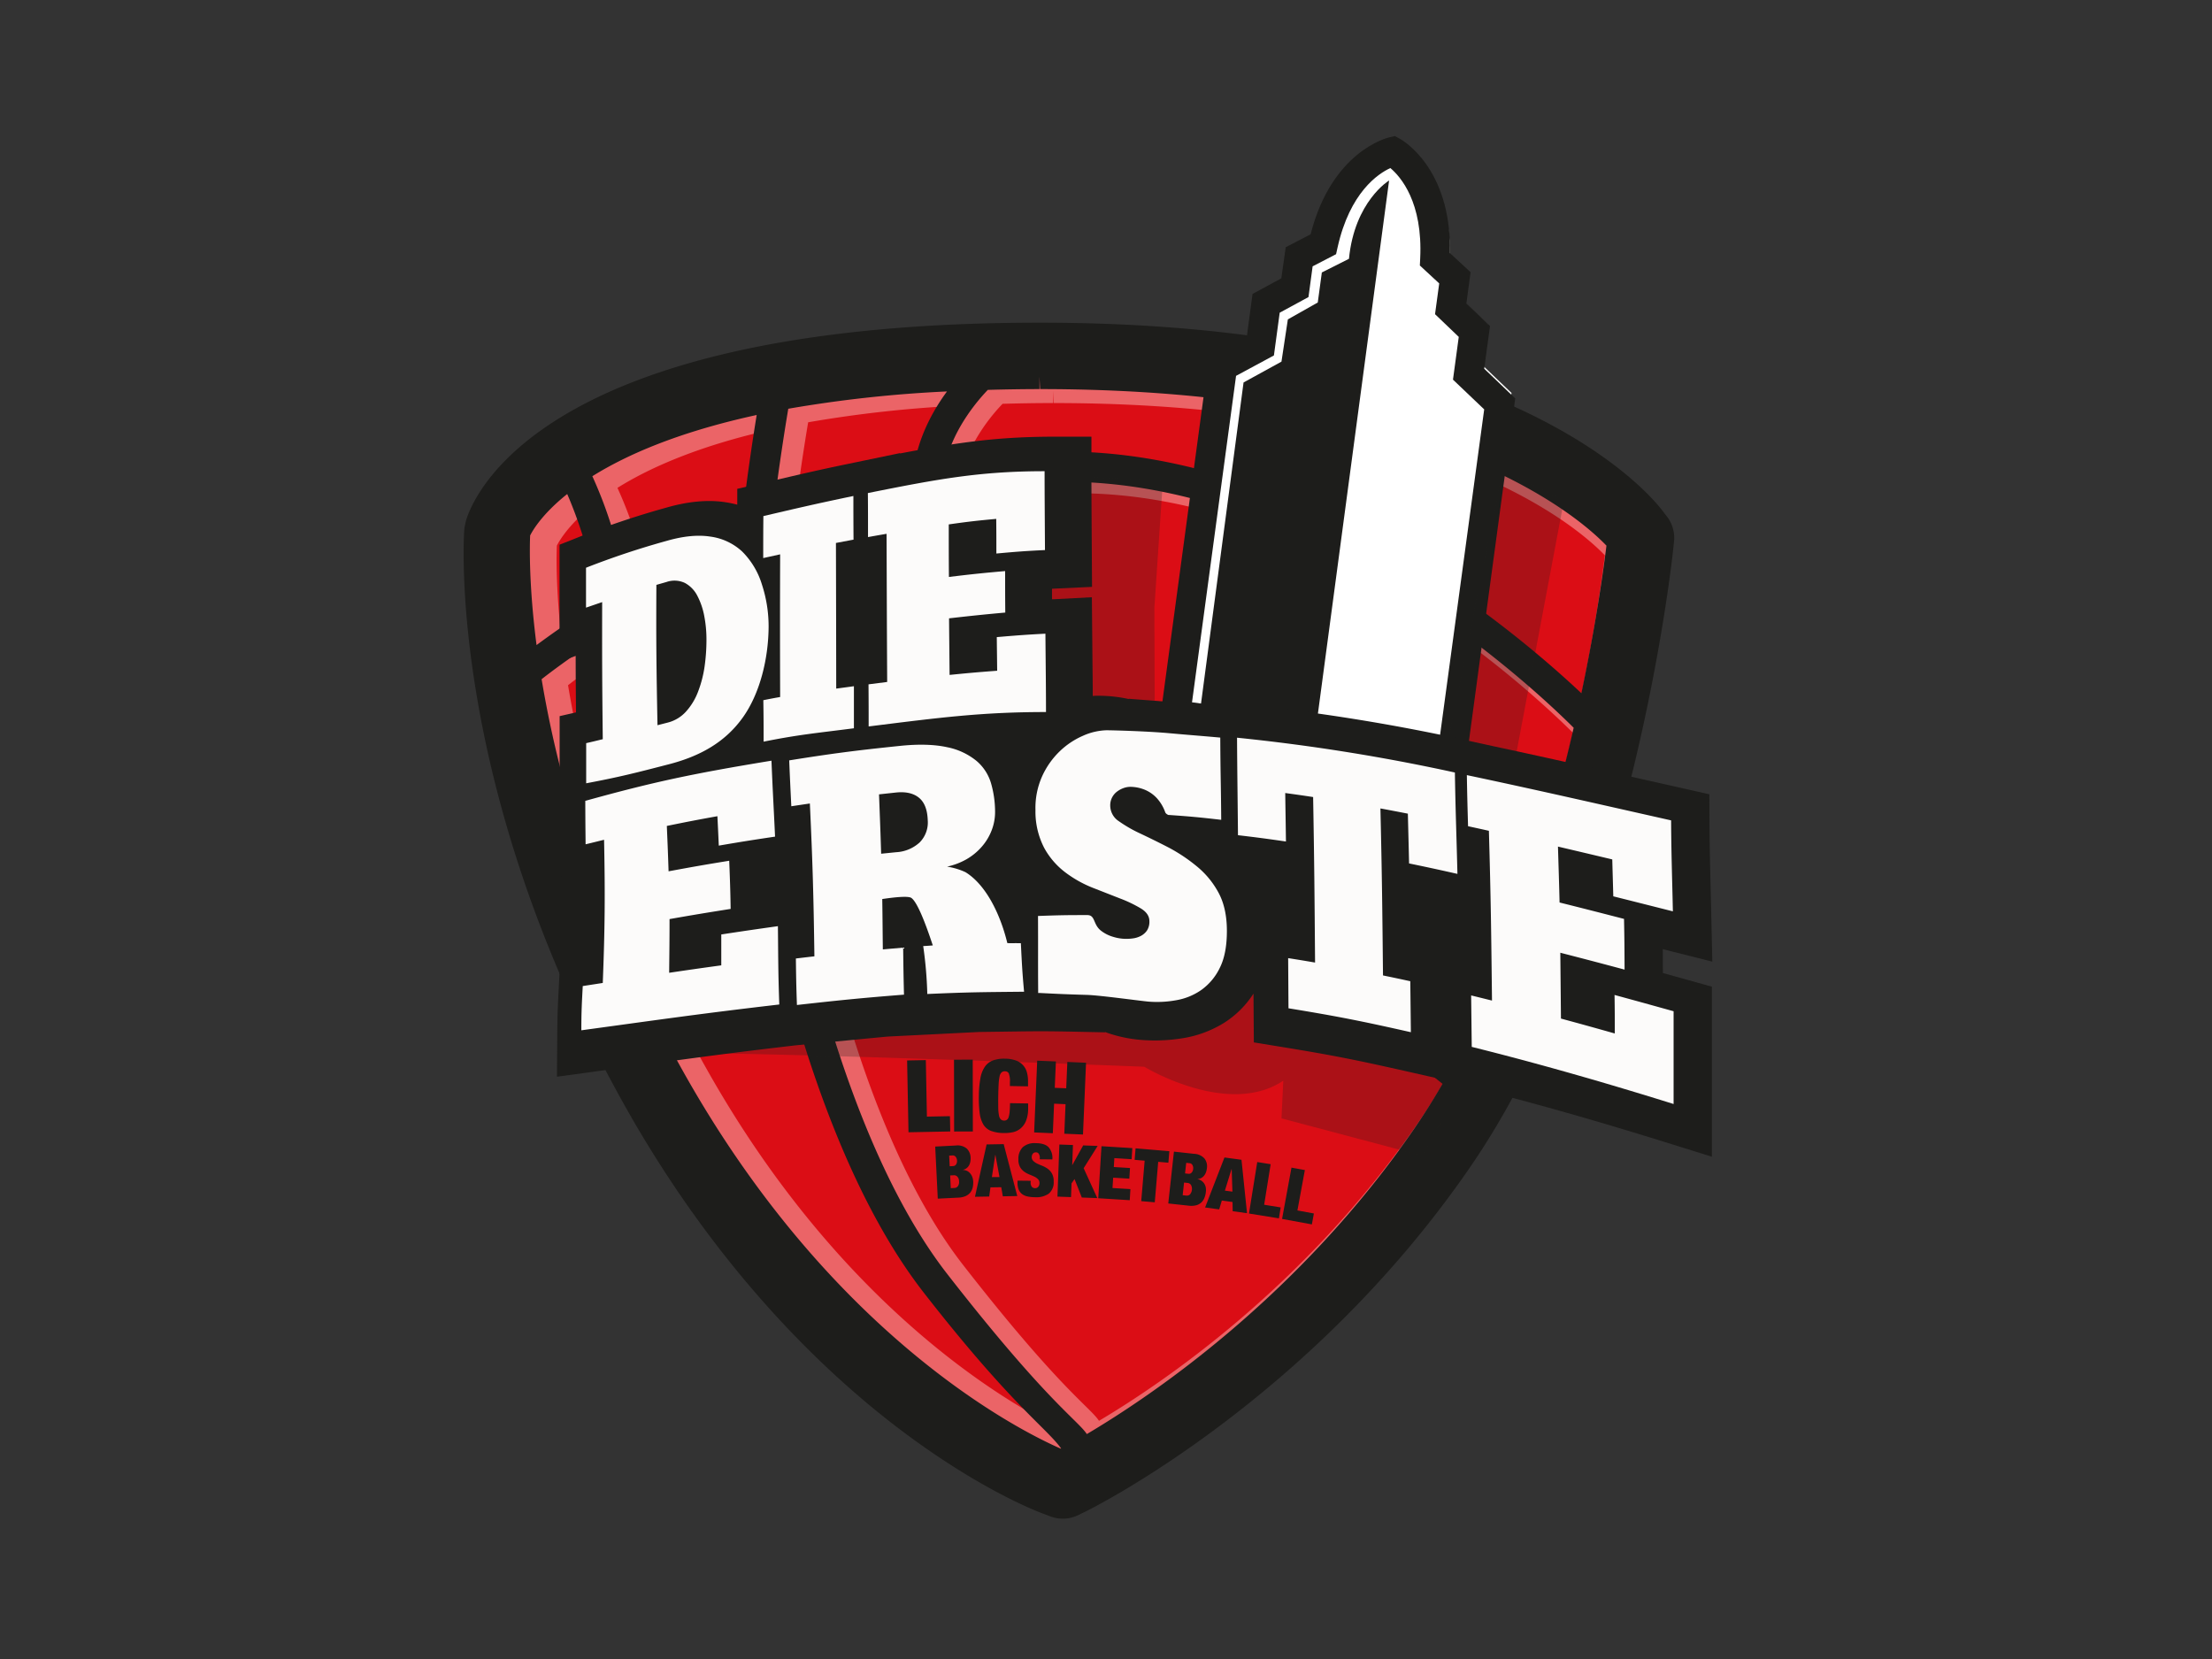 <svg xmlns="http://www.w3.org/2000/svg" viewBox="0 0 800 600"><rect x="0" y="0" width="800" height="600" fill="#333333" stroke="none"/><defs><style>.cls-4{fill:#1d1d1b}.cls-5{fill:#fff}.cls-6{mix-blend-mode:multiply;opacity:.25}.cls-7{fill:#fcfbfa}</style></defs><g style="isolation:isolate"><g id="Logos"><g id="Die_Erste" data-name="Die Erste"><path d="M590.58 191c-2-2.61-50.26-63.75-217.38-63.75-171.23 0-195.11 56.25-197.27 62.66l-.09.26-.22 1.07v.27c-.07.87-6.41 88.82 56.39 201.56 32.82 58.92 70.8 95 96.89 114.89 28.55 21.77 49.17 29.39 50 29.71l2.67 1 2.55-1.23c.78-.38 78.62-38.39 136-122 57.45-83.77 71.69-218.31 71.82-219.64l.27-2.65z" fill="#db0d15"/><path d="M592.45 194.73c-1.93-2.53-48.94-62.08-211.69-62.08-166.73.06-190 54.78-192.09 61l-.08.26-.22 1v.26c-.07.85-6.25 86.49 54.91 196.27 32 57.38 68.94 92.51 94.35 111.88 27.8 21.2 47.88 28.62 48.72 28.92l2.6 1 2.48-1.2c.76-.36 76.56-37.37 132.4-118.79 55.93-81.58 69.8-212.59 69.93-213.89l.27-2.58zm-300.19-42a445.56 445.56 0 0155.9-6.08c-4.8 6.52-10.12 15.94-11.74 27.21A314.16 314.16 0 00287 189.31c1.93-16 4.16-29.93 5.29-36.63m-11.12 2.2c-1.42 8.68-3.63 23.19-5.41 39.19a391.48 391.48 0 00-40.79 21.1 149.9 149.9 0 00-11.66-38.73c12.07-7.54 30.36-15.59 57.86-21.56m-79.77 42.44c1-1.94 4.37-7.67 13.06-14.64 2.47 5.67 8.93 21.81 10.54 38.58-9.38 6-16.59 11.07-21.33 14.59-2.75-21.18-2.43-35-2.27-38.53m23.79 36.46c-1.16 15.22-6.89 37.38-11.25 52.54a381 381 0 01-8.5-38.5c2.76-2.16 9.61-7.37 19.75-14m29.55 151.34a452.48 452.48 0 01-35.26-80.36c3-9.36 16.54-52.74 16.54-76v-1.78a384.63 384.63 0 0138.54-20.68c-.87 9.67-1.39 18.4-1.55 26-.77 39.3 17.39 168.08 67 231.78 30.85 39.6 43.26 47.69 48.35 54.85h-.06c-13.82-6-80.8-39.11-133.55-133.81m142.67 128.62c-3.37-5-14.23-11.53-49.08-56.26-47.31-60.74-65.5-188.1-64.77-225 .18-8.89.88-19.36 2.06-31.14a307.89 307.89 0 0150.43-16.56c2 27.86 30.74 88.22 79.62 124.35 43.4 32.07 91.51 68.87 107 81.33-3.07 5.29-6.29 10.44-9.68 15.38-40.78 59.47-92.76 94.47-115.57 108m-50.86-331.36a231.73 231.73 0 0142.78-4.14c87.15 0 162.78 70 179.51 86.63-8.07 35.18-21 78.57-41 116-16.55-13.31-63.56-49.15-105.86-80.43-46.61-34.45-74.26-93.64-75.42-118.06m225 70.34c-24.46-23-98.21-85.1-182.18-85.1a240.83 240.83 0 00-41.65 3.78c3.09-12.5 11.64-22.19 14.85-25.5 5.89-.16 11.9-.27 18.21-.27v-4.36l.19 4.36c139 0 189.9 45.13 199.42 55.08-.9 7.34-3.53 26.81-8.84 52" fill="#eb6467"/><path class="cls-4" d="M602.93 186.91l-1.6-2.11c-5.3-7-56.61-68.1-225.25-68.1-174.63 0-203.28 58.85-207.35 70.93q-.22.72-.39 1.47l-.22 1.06a17.87 17.87 0 00-.23 1.79c-.07.9-6.55 91.94 57.36 206.67 33.56 60.24 72.52 97.22 99.29 117.63 29.23 22.29 50.54 30.38 52.87 31.24l2.65 1a12.64 12.64 0 009.84-.51l2.49-1.2c.8-.39 80.9-39.52 139.53-125 59.08-86.19 73.08-222 73.23-223.28l.28-2.63a12.7 12.7 0 00-2.5-9m-91.16 220.92c-41.88 61.08-95.27 97-118.7 110.86-3.45-5.16-14.6-11.84-50.39-57.77-48.59-62.38-67.27-193.17-66.51-231.12.18-9.12.89-19.87 2.11-32a315.84 315.84 0 0151.79-17c2.07 28.61 31.56 90.6 81.76 127.7 44.57 32.94 94 70.73 109.88 83.52-3.16 5.43-6.46 10.72-9.94 15.79M383.68 523.94c-14.2-6.19-83-40.16-137.16-137.41A465.39 465.39 0 01210.31 304c3.1-9.62 17-54.17 17-78.1v-1.83a395.24 395.24 0 0139.59-21.23c-.9 9.93-1.43 18.89-1.59 26.71-.8 40.37 17.86 172.61 68.82 238 31.68 40.66 44.44 49 49.65 56.32h-.05M581 197.29c-.92 7.54-3.63 27.53-9.08 53.42-25.12-23.64-100.86-87.4-187.08-87.4a246.08 246.08 0 00-42.84 3.88c3.17-12.83 12-22.79 15.26-26.19 6-.16 12.22-.27 18.69-.28v-4.48l.2 4.48c142.77 0 195 46.35 204.79 56.57m-250.5-27.76a323 323 0 00-50.79 15.91c2-16.46 4.28-30.74 5.44-37.61a458.6 458.6 0 0157.4-6.26c-4.93 6.7-10.4 16.37-12.05 28m-56.78-19.45c-1.45 8.92-3.72 23.82-5.55 40.25A403.63 403.63 0 00226.23 212a154.44 154.44 0 00-12-39.77c12.39-7.74 31.18-16 59.41-22.14m-81.91 43.58c1-2 4.48-7.87 13.41-15 2.53 5.82 9.17 22.4 10.83 39.63-9.64 6.11-17 11.36-21.92 15-2.81-21.75-2.48-35.91-2.32-39.57m24.43 37.45c-1.2 15.63-7.08 38.39-11.55 54a390.54 390.54 0 01-8.73-39.54c2.83-2.22 9.86-7.57 20.28-14.42M418.3 299.7c-47.86-35.37-76.26-96.15-77.44-121.23a238.34 238.34 0 0143.94-4.26c89.49 0 167.16 71.89 184.34 89-8.29 36.15-21.58 80.69-42.06 119.16-17-13.7-65.31-50.5-108.78-82.63"/><path class="cls-4" d="M334.84 383.4l.39 20.44 8.33-.16.11 5.53-15.1.29-.5-25.97 6.77-.13z"/><path class="cls-4" transform="rotate(-.1 343.435 389.911)" d="M345.04 383.25h6.77v25.98h-6.77z"/><path class="cls-4" d="M364.88 388.27a1.49 1.49 0 00-1.41-.82 1.72 1.72 0 00-1.22.38 2.65 2.65 0 00-.72 1.4 16 16 0 00-.35 2.74c-.07 1.15-.12 2.61-.15 4.35s0 3.2 0 4.35a15.19 15.19 0 00.27 2.75 2.61 2.61 0 00.66 1.43 1.74 1.74 0 001.21.42 1.61 1.61 0 001-.29 1.94 1.94 0 00.63-1 9.33 9.33 0 00.35-1.94c.07-.81.12-1.83.14-3.07l6.55.11v1.93a11.81 11.81 0 01-.81 4.46 7 7 0 01-2 2.71 6.46 6.46 0 01-2.77 1.31 14.68 14.68 0 01-3.19.29 13.56 13.56 0 01-4.65-.77 5.64 5.64 0 01-2.8-2.36 10.77 10.77 0 01-1.32-4.21 42.38 42.38 0 01-.28-6.21 37.07 37.07 0 01.56-6.28 10.52 10.52 0 011.62-4.16 6.07 6.07 0 012.91-2.26 11.74 11.74 0 014.41-.64 11.42 11.42 0 013.88.65 6.21 6.21 0 014 4.31 12 12 0 01.4 3.41v1.63l-6.55-.11v-1.45a7.18 7.18 0 00-.39-3m17.02-4.44l-.41 9.53 4.14.18.41-9.53 6.76.29-1.1 25.95-6.76-.28.45-10.69-4.14-.18-.46 10.69-6.76-.29 1.11-25.95 6.76.28zm-36.22 30.4a5.2 5.2 0 013.95 1.08 4.66 4.66 0 011.42 3.35 6.32 6.32 0 01-.1 1.45 4.49 4.49 0 01-.46 1.29 3.36 3.36 0 01-.87 1 3.3 3.3 0 01-1.32.62v.05a3.78 3.78 0 011.6.41 3.68 3.68 0 011.14 1 4.36 4.36 0 01.68 1.3 5.16 5.16 0 01.27 1.45 7.87 7.87 0 01-.2 2.26 4.59 4.59 0 01-.91 1.82 4.47 4.47 0 01-1.7 1.23 7.26 7.26 0 01-2.58.54l-7.42.37-.93-18.84zm-1 7.44a1.3 1.3 0 001.13-.62 2.2 2.2 0 00.33-1.35 2.33 2.33 0 00-.46-1.35 1.32 1.32 0 00-1.19-.53l-1.19.06.19 3.85zm.58 7.91a1.59 1.59 0 001.18-.63 2.53 2.53 0 00.44-1.78 2.42 2.42 0 00-.61-1.66 1.57 1.57 0 00-1.24-.52l-1.37.07.22 4.59zM363 413.79l4.91 18.78-5.23.09-.56-3.29-3.91.06-.45 3.31-5.15.09 4.21-18.93zm-3.06 3.91l-1.21 8h2.75l-1.48-8zm16.13 1.11a2.72 2.72 0 00-.33-1.44 1.11 1.11 0 00-1.05-.6 1.31 1.31 0 00-1.16.49 2 2 0 00-.39 1.15 1.91 1.91 0 00.58 1.47 5.65 5.65 0 001.48 1c.6.27 1.24.55 1.92.82a9.32 9.32 0 011.92 1.09 5.39 5.39 0 011.47 1.75 5.73 5.73 0 01.57 2.79 5.27 5.27 0 01-1.77 4.36 7.9 7.9 0 01-5 1.3 13.52 13.52 0 01-2.71-.28 5 5 0 01-2-.9 4 4 0 01-1.21-1.63 6.54 6.54 0 01-.39-2.49V427l4.75.05v.45a2.5 2.5 0 00.42 1.71 1.49 1.49 0 001.16.5 1.37 1.37 0 001.18-.51 2.06 2.06 0 00.43-1.29 1.92 1.92 0 00-.56-1.47 4.78 4.78 0 00-1.41-.95c-.57-.26-1.19-.53-1.86-.79a8.39 8.39 0 01-1.84-1.06 5.06 5.06 0 01-1.41-1.68 5.48 5.48 0 01-.54-2.7 5.86 5.86 0 011.58-4.36 6.38 6.38 0 014.67-1.46c2.15 0 3.69.5 4.64 1.44a5.9 5.9 0 011.39 4.44l-4.59-.05zm11.98-4.7l-.27 7.23h.05l3.92-7.09 5.23.19-5.06 8.06 4.93 10.81-5.6-.21-2.63-6.68-1.08 1.55-.19 4.98-4.91-.18.7-18.84 4.91.18zm21.47 1.12l-.25 4.01-6.25-.39-.19 3.22 5.85.36-.24 3.85-5.85-.36-.24 3.74 6.48.4-.24 4.01-11.39-.71 1.17-18.82 11.15.69zm.83 4.24l.35-4.16 12.21 1.04-.35 4.16-3.68-.32-1.24 14.64-4.9-.42 1.24-14.63-3.63-.31zm21.53-2.17a5.26 5.26 0 013.74 1.7 4.64 4.64 0 01.87 3.53 6.44 6.44 0 01-.32 1.41 4.53 4.53 0 01-.66 1.21 3.68 3.68 0 01-1 .86 3.49 3.49 0 01-1.39.41v.05a3.35 3.35 0 011.52.65 3.72 3.72 0 011 1.13 4 4 0 01.47 1.39 5.72 5.72 0 010 1.49 7.49 7.49 0 01-.56 2.19 4.3 4.3 0 01-3 2.6 7.29 7.29 0 01-2.65.13l-7.38-.8 2.05-18.75zm-2.78 15.11a1.63 1.63 0 001.26-.43 3.08 3.08 0 00.38-3.43 1.61 1.61 0 00-1.15-.71l-1.36-.15-.5 4.57zm.67-7.9a1.3 1.3 0 001.21-.44 2.19 2.19 0 00.54-1.28 2.37 2.37 0 00-.24-1.41 1.3 1.3 0 00-1.09-.7l-1.18-.13-.42 3.83zm19.23-5.06l2 19.31-5.18-.7-.06-3.34-3.87-.53-.95 3.2-5.1-.69 7-18.08zm-3.61 3.4l-2.39 7.76 2.72.36-.26-8.11zm14.16-1.8l-2.35 14.66 5.97.96-.63 3.96-10.83-1.74 2.99-18.62 4.85.78zm12.37 2.12l-2.69 14.6 5.95 1.1-.72 3.95-10.78-1.98 3.4-18.55 4.84.88z"/><path class="cls-5" d="M529.57 268.53l-104.5-14.12L442.14 128l12.92-7 2-14.57 9.82-5.33 1.44-10.62 8.51-4.41C484 57.85 502.88 53.2 503.7 53l1.84-.42 1.67.89c.73.4 17.7 9.9 17.14 39.06l7 6.51-1.35 10.62 8.06 7.75-2 14.57 10.6 10.14z"/><path class="cls-4" d="M529.9 278.07l-110.76-15 18.1-134 13.69-7.38 2.07-15.38 10.41-5.65L465 89.41l9-4.67c7.64-30 27.64-34.89 28.51-35.08l1.95-.45 1.77.95c.78.42 18.76 10.48 18.17 41.39l7.46 6.9-1.52 11.25 8.54 8.21-2.09 15.44L548 144.09zM431.11 254l89.67 12.12 16-118.06-11.29-10.76 2.09-15.46-8.58-8.21 1.51-11.13-7-6.48.12-2.48c1-20.42-7.08-29.64-10.79-32.76-4.36 2-14.65 8.74-19.09 28.72l-.54 2.43-8.48 4.39-1.5 11.12-10.41 5.65-2.09 15.46-13.69 7.38z"/><path class="cls-4" d="M478.06 98.54l-1.47 10.86-10.82 6.11-2.31 15.28-13.71 7.53L434 257.21l42 5.68 26.39-197.62s-12.48 7.5-14.52 28.33z"/><g class="cls-6"><path class="cls-4" d="M543.42 170.25l22.22 10.68-18.16 96.43-24.79-3.98 20.73-103.13z"/></g><path class="cls-5" d="M436.49 293a1.12 1.12 0 01-1.21-.93"/><g class="cls-6"><path class="cls-4" d="M577.18 307.27l-39.13-7.92-16.5-5.22v.5c-21-5.85-41.78-11-61.88-15.22L443 275.9l-.31 4.06a51 51 0 00-22.69-9.13l-1.46-.2a47.09 47.09 0 00-15.51.66l14.61-8.66-.14-42.84 3.08-46-28.35-1.21c-14.85-.18-29.71.06-44.25.7v-.38l-12.41 1-10.5.6v.28c-9.94.9-19.83 2.06-29.46 3.46l-11.83 1.73-.18 4a35.24 35.24 0 00-4.15-.71 62.23 62.23 0 00-12 .08l-1.72.13-.86.18c-9.91 2.07-19.79 4.44-29.37 7.07l-10.09 2.76-1.82 50.52 5.62-1.42-.28 7.73-5.4 1.19-1.47 41.63-.22 7.66-1.37 38.93 1.3-.21-1.26 2.35-1.26 38.31 16.58 1c15-1.72 178 4.63 178 4.63s30.22 18.43 50.29 5.05l-.66 13.63 50.76 13.47zM516.06 364l4.46 1.45 2.8.91-.12 1.31-2.76-.91-4.49-1.6z"/></g><path class="cls-4" d="M601.38 348.47v-5.19l17.9 4.51-.38-17.34c-.09-3.83-.17-7.18-.25-10.3-.18-7.41-.34-13.82-.39-22.37l-.05-10.51-25-5.63c-19-4.28-36.13-8.14-53.31-11.8l-10.31-2.26a710.88 710.88 0 00-80.28-12.83l-14.56-1.39v1.57c-3.36-.33-6.88-.68-11.91-1.08l-14.61-1.13v.1l-.88-.19a51.41 51.41 0 00-10.27-1c-.6 0-1.22 0-1.87.08 0-4.09-.06-8.22-.11-13l-.21-22.71-13.76.72h-.66v-3.79l1.82-.09 12.66-.59-.14-21.74c-.05-7.32-.08-13.09-.08-19.38v-13.2h-13.22c-20.35 0-34.69 2-56 6.07v-.13l-13.44 2.79-7.72 1.6c-9.54 2-15.36 3.38-24.61 5.53l-13.1 3v5.73a40.73 40.73 0 00-4.18-.87c-6.37-1-13.56-.33-21.35 1.91a306.5 306.5 0 00-30.3 10.09l-8.45 3.35v42.32l5.84-2.1c0 6.66.05 12.74.12 20.43L202.4 259v41l.6-.11c0 1.47 0 2.92.05 4.57l.19 19.34 6.74-1.67c0 8-.06 15.31-.31 23.63l-7.05 1.12-.55 10.68c-.31 5.91-.48 9.17-.53 16.61l-.11 15.24 29.89-4.09c19.32-2.65 33.28-4.57 56.53-7.27l33.15-3.16 33.12-1.66 13.28-.18c8.25-.12 12.27-.1 20.47.06l11.81.25v-.11q1.17.44 2.37.81a49.7 49.7 0 0011.46 2.1 62.3 62.3 0 0014-.64 40.42 40.42 0 0015.17-5.58 34.74 34.74 0 0010.66-10.59l.13 17.65 11 1.79c17.89 2.92 26.54 4.68 43.48 8.5l13 2.94.58-2.58.82.39-.63 2.56 7.9 2C552.31 398.21 576 404.9 602 413l17.14 5.35v-61.5l-17.72-4.94z"/><path class="cls-7" d="M369.21 341.13c-2.95 0-.18-.07-3.13 0-.57 0-1.17 0-1.77-.06-2.67-11-8-21.28-15.14-25.64a24.55 24.55 0 00-6.65-2 24.78 24.78 0 007-2.65 21.54 21.54 0 005.52-4.52 19.71 19.71 0 003.62-6 18.31 18.31 0 001.22-7 37.28 37.28 0 00-1.48-10.06 16.87 16.87 0 00-5.22-8 24.21 24.21 0 00-10.57-4.95c-4.5-1-10.34-1.23-17.5-.45-16.11 1.67-24.11 2.72-39.68 5.2.28 7 .45 10.21.76 16.59 2.68-.4 4-.59 6.71-1 1 21.31 1.34 33.55 1.64 55.28-2.68.3-4 .46-6.7.78.08 6.54.13 9.8.38 16.82 15.46-1.73 23.22-2.52 38.72-3.74-.18-6.92-.22-10.28-.3-17-2.94.25-4.41.37-7.35.64-.09-7.34-.1-11.25-.21-18.22 3.6-.54 9.29-1.24 10.51-.41 2.18 1.48 5.24 9.48 7.77 17.19-1.11.08-2.22.17-3.47.23a146.91 146.91 0 011.48 17.33c15.55-.68 19.45-.66 35-.82-.66-7.25-.79-10.11-1.16-17.5m-36.63-36.47a13.64 13.64 0 01-8.44 3.51l-5.46.55c-.28-9.07-.45-13-.77-21.47l6.11-.66c3.6-.38 6.39.27 8.37 1.91s3 4.32 3.14 8.1a10.25 10.25 0 01-2.95 8.06M212 283.34v-14.57c2.4-.55 3.59-.84 6-1.43-.23-20.61-.26-29-.22-49.58-2.35.8-3.52 1.21-5.84 2v-14.43a294.08 294.08 0 0129.21-9.73c5.88-1.69 11.12-2.24 15.69-1.54a21 21 0 0111.55 5.38 28.55 28.55 0 017.16 11.92 48.88 48.88 0 012.43 15.18c-.05 11.59-3.1 24.25-9.37 33s-15.26 14-27.21 17c-11.6 3-17.44 4.5-29.36 6.74m43.46-51.93a44.43 44.43 0 00-.77-8.4 26 26 0 00-2.54-7.5 10.84 10.84 0 00-4.49-4.62 8.81 8.81 0 00-6.64-.35l-3.67 1.05c-.11 21.18 0 29.61.4 50.75l3.67-.94a13.28 13.28 0 006.56-3.9 22.54 22.54 0 004.38-7.12 41.71 41.71 0 002.42-9.26 68.87 68.87 0 00.68-9.71"/><path class="cls-7" d="M276.11 186.64c12.88-3 18.76-4.39 32.53-7.26 0 5.29 0 8.79.05 15.79l-6.36 1.2c.06 22.78.07 31 .1 52.67l6.4-.86v15.21c-13.92 1.79-19.95 2.29-32.66 4.84 0-5.24 0-8.5-.1-15 2.44-.49 3.65-.72 6.08-1.15-.06-21.33-.07-29.52 0-51.59l-6.12 1.34c0-6.66 0-10 .06-15.17m37.79-8.34c25.48-5.11 40.61-7.9 63.91-7.9 0 8.69.07 16.37.14 28.52-6.72.31-10.29.58-17.58 1.25 0-4.94 0-7.57-.05-12.53-6.74.62-10.21 1-17.17 2 0 7.63 0 11.88.06 19 8.27-1 12.4-1.43 20.33-2.12 0 6.9 0 8.87.05 15-7.93.72-12.06 1.15-20.33 2.09.06 7.42.11 12.13.19 20.46 7-.71 10.46-1 17.21-1.51-.05-4.82-.09-7.38-.14-12.16 7.29-.63 10.86-.89 17.59-1.24.1 11.93.21 19.46.21 28.34-23.3 0-38.43 2-64.14 5.21 0-5.19 0-8.55-.05-15.23l6.75-.86c-.12-21.89-.14-30.15-.22-53.58-2.7.46-4.05.7-6.71 1.18 0-7.06 0-10.59-.05-15.9M211.64 289.65c24.72-6.86 38.66-9.82 67.37-14.54.49 11.87.8 16.6 1.3 27.47-8.22 1.22-12.3 1.87-20.35 3.25-.19-4.31-.29-6.39-.5-10.64-7.43 1.34-11.09 2.05-18.29 3.52.27 6.48.41 9.56.63 16.41 8.64-1.6 13-2.37 21.93-3.82.27 6.72.41 10.64.52 17.42-8.92 1.41-13.35 2.14-22.1 3.68 0 8.21-.07 11.75-.14 19.42 7.5-1.11 11.27-1.65 18.85-2.69v-11.17c8.14-1.25 12.24-1.84 20.48-3 .13 11.19.07 16.29.5 28.33-28.85 3.35-43.24 5.47-71.59 9.33 0-7.1.2-10.06.51-16l7.24-1.12c.77-19.68.87-31.94.47-51.78-2.7.65-4 1-6.68 1.63-.06-6-.1-8.93-.11-15.7m163.79 69.49c-.09-12.93 0-14.5-.06-27.87 8-.28 9.88-.32 17.82-.32 3 0 2 3.38 5 5.68a13 13 0 004.36 2.19 16.06 16.06 0 007 .58 8.59 8.59 0 002.95-.88 6.24 6.24 0 002.25-1.94 5.84 5.84 0 00.9-3.47c0-1.75-1-3.26-3-4.51a47 47 0 00-7.59-3.65l-9.83-3.85a42 42 0 01-9.9-5.53 27.77 27.77 0 01-7.68-8.84 28.47 28.47 0 01-3.2-13.73 28 28 0 012.45-12.33 29.35 29.35 0 016.37-9 28.42 28.42 0 018.34-5.56 22.32 22.32 0 018.47-2c2.21 0 13.94.31 22.05 1 8.55.77 12 1 19.16 1.65.06 13.86.24 16.07.34 29.74-7.64-.89-11.47-1.25-19.16-1.77-.94-.43-1.08-.94-1.08-.94a15.05 15.05 0 00-2.93-5 12.45 12.45 0 00-4.36-3.12 14 14 0 00-5.27-1.1 7.3 7.3 0 00-2.45.42 8.88 8.88 0 00-2.39 1.27 6.31 6.31 0 00-1.81 2.12 6.17 6.17 0 00-.69 3 6.79 6.79 0 003.14 5.64 49.17 49.17 0 007.84 4.49c3.13 1.48 6.51 3.14 10.12 5a59.85 59.85 0 0110.11 6.73 31.64 31.64 0 017.81 9.35c2.1 3.75 3.15 8.41 3.17 13.94s-.83 10.05-2.56 13.5a21 21 0 01-6.68 8 22.48 22.48 0 01-9.12 3.72 38.6 38.6 0 01-9.84.51c-2.72-.21-17.62-2.3-22.4-2.44-7.46-.22-9.88-.33-17.22-.7m150.28-79.78c.22 14.07.56 22 .92 36.71-7-1.57-10.52-2.34-17.49-3.78-.16-7.18-.26-10.84-.44-18-4-.78-6-1.16-9.92-1.89.56 24.28.68 35.54.93 60.4 3.94.81 5.92 1.23 9.87 2.09.09 7.65.13 11.49.21 18.44-17.73-4-26.56-5.76-44.26-8.65-.05-6.87-.07-10.63-.12-18.14 3.89.61 5.84.93 9.73 1.6-.19-24.61-.28-36-.7-59.86-4-.61-6.06-.9-10.09-1.45.1 7 .17 10.47.26 17.53-6.94-1-10.4-1.47-17.35-2.28-.13-14.24-.25-20.92-.34-35.26a699.06 699.06 0 0178.79 12.59m4.32.94c24.68 5.2 49.27 10.84 73.88 16.37.06 12 .35 19.49.64 32.9-8.7-2.19-13-3.29-21.55-5.43-.14-5.29-.23-8-.37-13.35-7.92-1.88-11.84-2.81-19.64-4.64.24 8.12.39 12.32.58 20.22 9.25 2.31 13.9 3.51 23.31 5.93.16 7.7.16 10.81.2 18.34-9.36-2.5-14-3.72-23.24-6.1.09 9.11.14 14.17.23 23.81 7.75 2.1 11.64 3.18 19.47 5.39 0-5.57 0-8.42-.09-13.93 8.49 2.31 12.76 3.5 21.36 5.89v33.55c-24.1-7.53-48.51-14.56-73-20.66-.09-7-.13-10.88-.22-18.61 3 .73 4.52 1.11 7.54 1.86-.29-25.3-.41-36.39-1.12-61.4-3-.68-4.53-1-7.54-1.66-.21-7.56-.32-11.35-.43-18.48"/></g></g></g></svg>